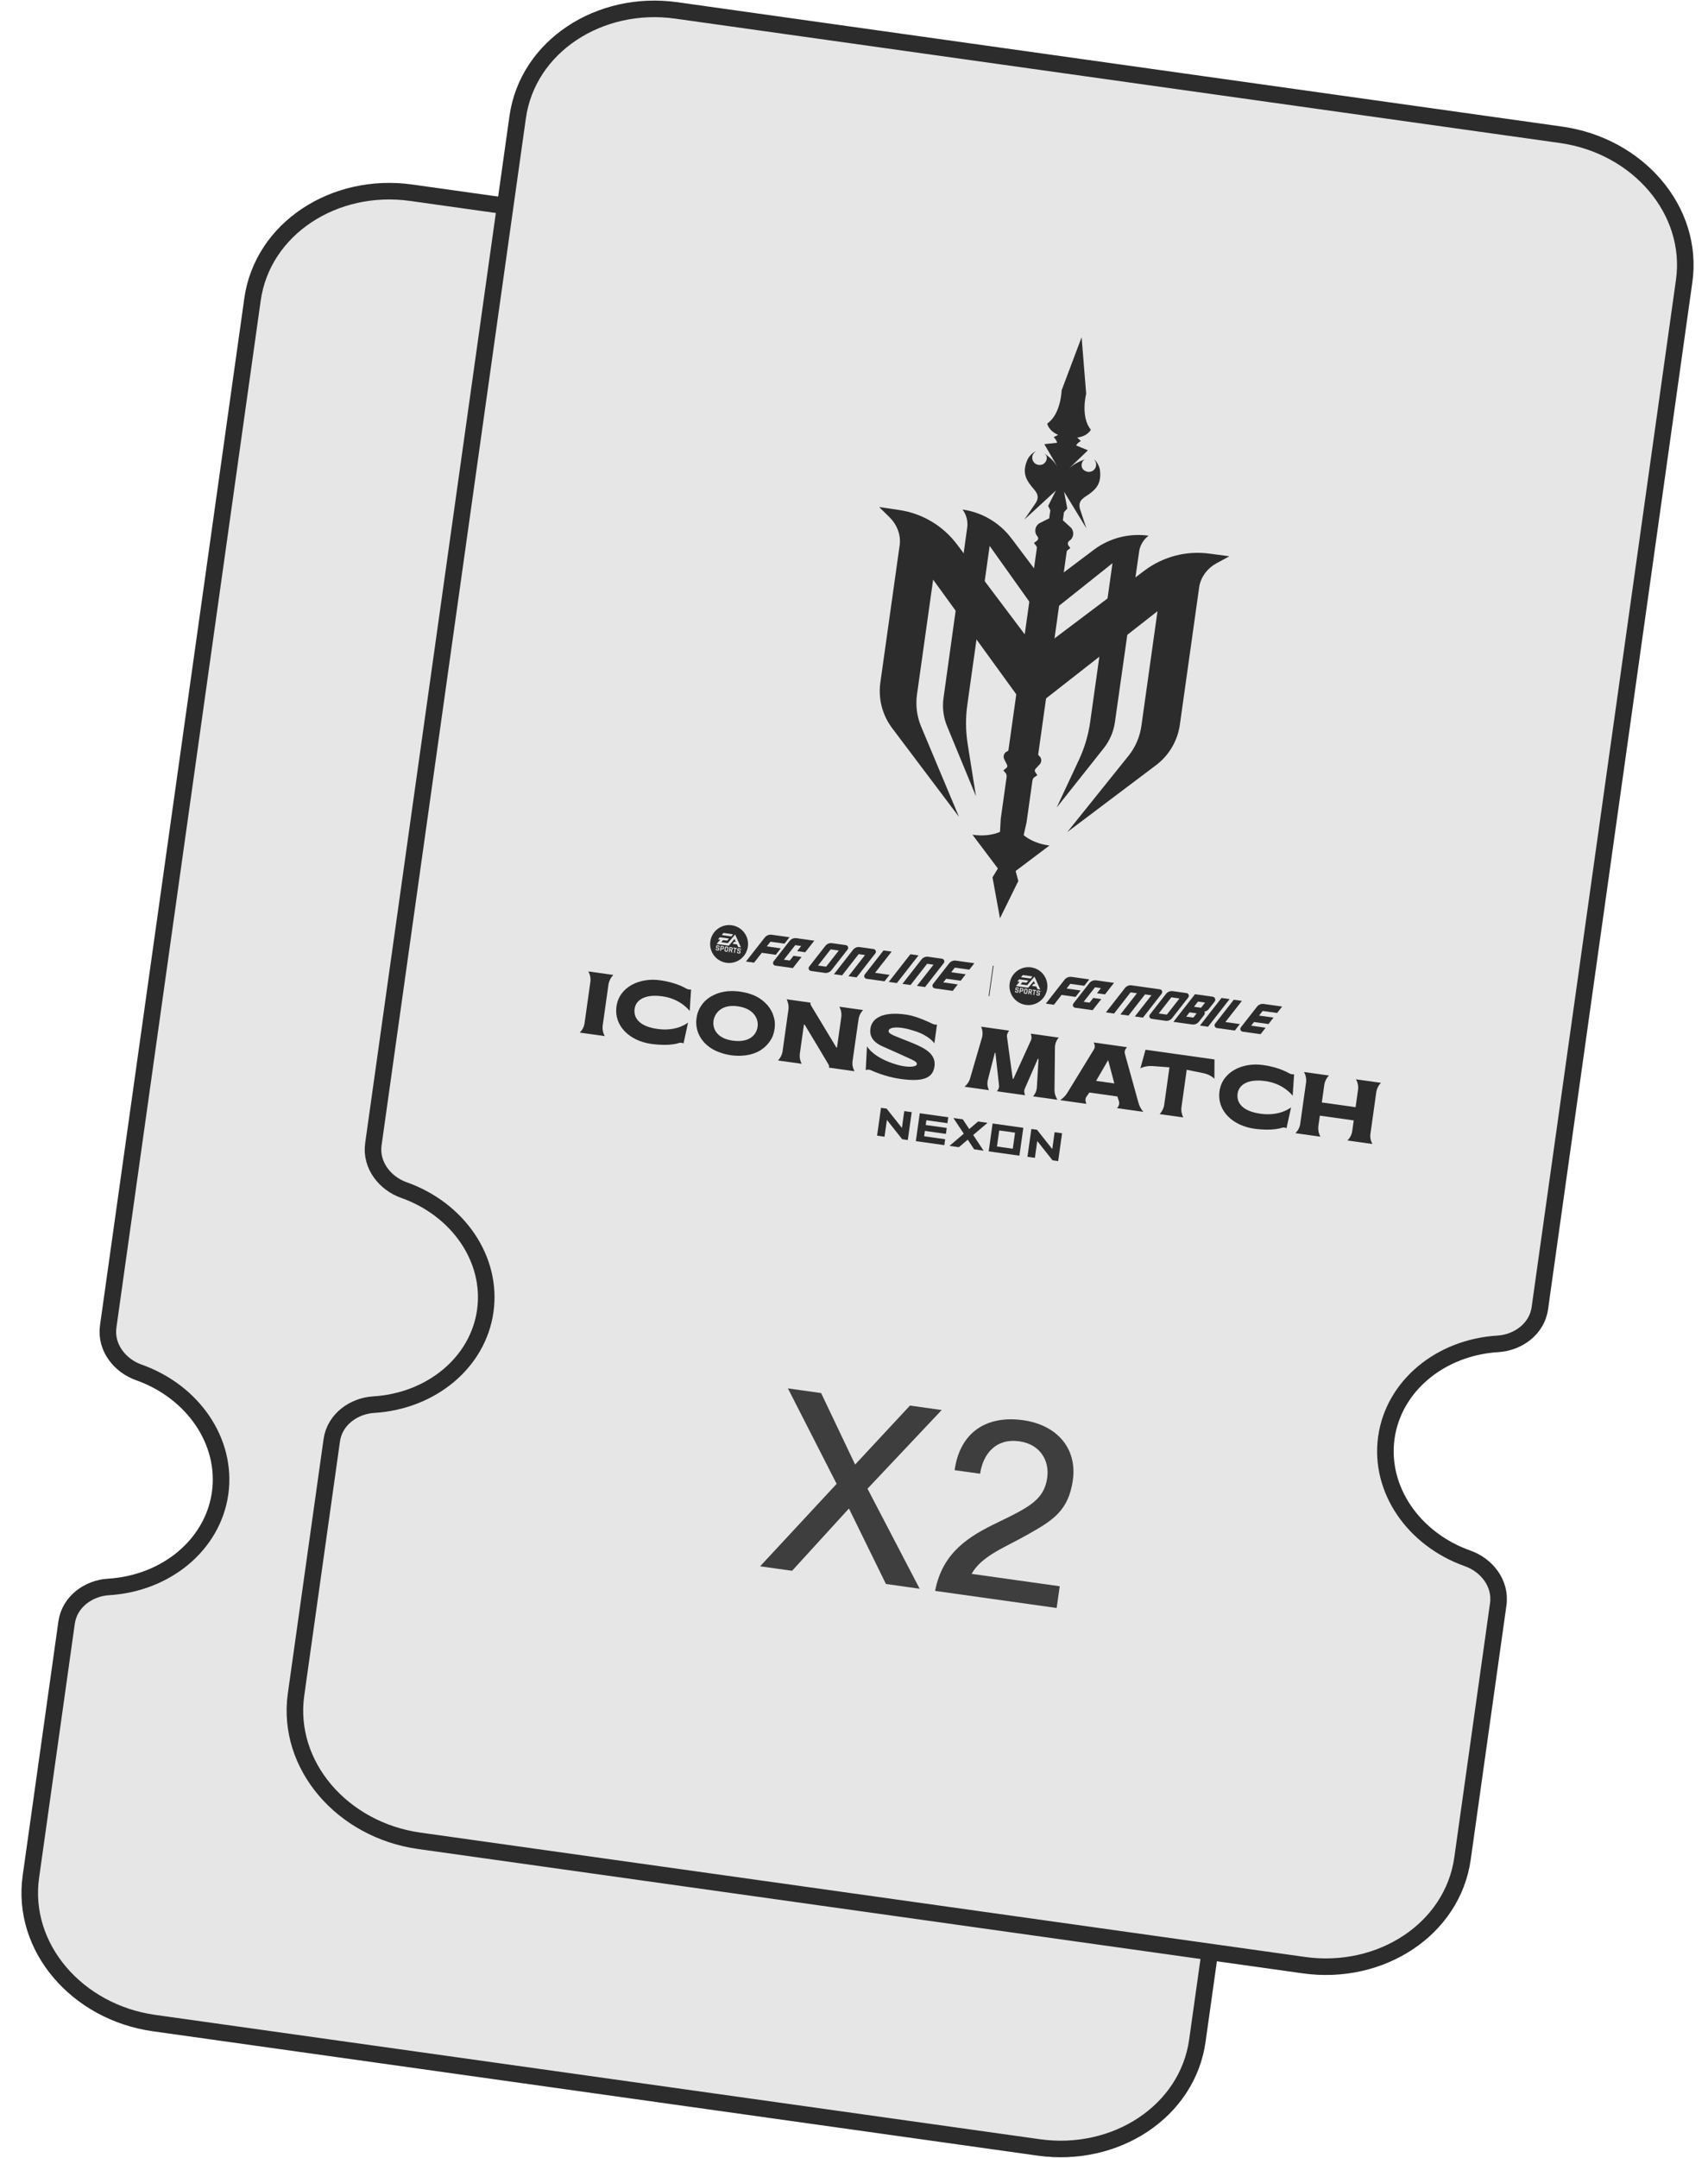 <svg width="76" height="96" viewBox="0 0 76 96" fill="none" xmlns="http://www.w3.org/2000/svg">
<path d="M57.662 14.106C61.084 14.587 63.582 17.469 63.14 20.615L56.719 66.305C56.586 67.252 55.722 67.84 54.856 67.893C52.295 68.049 50.212 69.765 49.889 72.064C49.566 74.362 51.095 76.586 53.514 77.441C54.332 77.73 55 78.534 54.867 79.481L53.278 90.787C52.836 93.933 49.64 96.014 46.218 95.533L6.854 90.001C3.432 89.52 0.932 86.639 1.374 83.492L2.963 72.187C3.096 71.239 3.961 70.651 4.827 70.599C7.388 70.443 9.47 68.727 9.794 66.429C10.117 64.13 8.588 61.906 6.169 61.051C5.351 60.761 4.682 59.958 4.815 59.01L11.236 13.321C11.678 10.174 14.876 8.093 18.297 8.574L57.662 14.106Z" fill="#E6E6E6" stroke="#2D2C2C" stroke-width="0.737"/>
<path d="M69.461 5.997C72.883 6.478 75.381 9.359 74.939 12.506L68.518 58.196C68.385 59.143 67.521 59.731 66.655 59.784C64.094 59.939 62.011 61.656 61.688 63.955C61.365 66.253 62.895 68.477 65.313 69.332C66.131 69.621 66.799 70.424 66.666 71.372L65.077 82.678C64.635 85.824 61.439 87.905 58.017 87.424L18.653 81.892C15.231 81.411 12.731 78.53 13.173 75.383L14.762 64.077C14.895 63.13 15.76 62.542 16.626 62.489C19.187 62.334 21.27 60.618 21.593 58.319C21.916 56.021 20.387 53.797 17.968 52.941C17.15 52.652 16.481 51.848 16.614 50.901L23.035 5.211C23.477 2.065 26.675 -0.017 30.097 0.464L69.461 5.997Z" fill="#E6E6E6" stroke="#2D2C2C" stroke-width="0.737"/>
<path opacity="0.9" d="M33.823 69.68L37.227 66.013L35.06 61.766L36.537 61.974L38.05 65.154L40.491 62.53L41.902 62.728L38.601 66.228L40.921 70.678L39.421 70.467L37.775 67.109L35.245 69.88L33.823 69.68ZM42.477 65.403C42.713 63.725 43.886 62.95 45.53 63.181C47.03 63.392 47.937 64.437 47.738 65.847C47.546 67.214 46.829 67.645 45.77 68.244C44.76 68.827 43.688 69.198 43.233 70.017L47.154 70.568L47.018 71.535L41.609 70.774C41.943 69.043 43.129 68.338 44.405 67.724C45.803 67.048 46.462 66.71 46.597 65.744C46.705 64.977 46.286 64.25 45.353 64.119C44.342 63.977 43.751 64.641 43.61 65.562L42.477 65.403Z" fill="#2D2C2C"/>
<path d="M40.926 49.526L40.752 50.766L42.019 50.944L42.056 50.681L41.121 50.55L41.154 50.312L42.09 50.444L42.127 50.179L41.191 50.048L41.221 49.836L42.157 49.967L42.194 49.704L40.926 49.526Z" fill="#2D2C2C"/>
<path d="M46.822 51.119L46.142 50.259L45.892 50.224L45.718 51.463L46.049 51.51L46.154 50.76L46.835 51.62L47.085 51.655L47.259 50.416L46.927 50.369L46.822 51.119Z" fill="#2D2C2C"/>
<path d="M44.462 50.291L45.166 50.389L45.066 51.104L44.361 51.005L44.462 50.291ZM43.993 51.221L45.36 51.413L45.534 50.173L44.167 49.981L43.993 51.221Z" fill="#2D2C2C"/>
<path d="M40.132 50.179L39.451 49.319L39.201 49.284L39.027 50.523L39.358 50.57L39.464 49.821L40.144 50.681L40.394 50.716L40.568 49.476L40.237 49.43L40.132 50.179Z" fill="#2D2C2C"/>
<path d="M43.522 49.892L43.128 50.228L42.841 49.796L42.422 49.737L42.885 50.434L42.249 50.977L42.668 51.036L43.061 50.7L43.347 51.131L43.766 51.19L43.304 50.493L43.942 49.95L43.522 49.892Z" fill="#2D2C2C"/>
<path d="M26.011 45.518L26.27 43.678C26.293 43.515 26.254 43.354 26.18 43.216L27.29 43.372C27.18 43.484 27.104 43.629 27.076 43.791L26.816 45.637C26.799 45.801 26.832 45.955 26.907 46.093L25.797 45.938C25.907 45.825 25.988 45.687 26.011 45.518Z" fill="#2D2C2C"/>
<path d="M27.432 44.769C27.555 43.893 28.485 43.48 29.371 43.61C30.118 43.709 30.524 43.977 30.566 43.994C30.666 44.036 30.751 44.02 30.751 44.02L30.689 44.977C30.689 44.977 30.304 44.44 29.477 44.324C28.655 44.208 28.284 44.517 28.238 44.882C28.187 45.247 28.401 45.66 29.272 45.777C30.149 45.895 30.617 45.489 30.617 45.489L30.414 46.421C30.414 46.421 30.338 46.371 30.229 46.395C30.195 46.401 29.829 46.555 28.99 46.442C28.031 46.313 27.308 45.651 27.432 44.769Z" fill="#2D2C2C"/>
<path d="M32.613 46.296C33.37 46.397 33.662 46.016 33.709 45.684C33.762 45.347 33.563 44.87 32.828 44.767C32.093 44.663 31.794 45.093 31.75 45.409C31.701 45.718 31.855 46.195 32.613 46.296ZM31.458 46.495C31.295 46.355 31.159 46.175 31.072 45.963C30.986 45.745 30.958 45.508 30.996 45.281C31.012 45.166 31.038 45.059 31.086 44.955C31.13 44.844 31.193 44.748 31.261 44.657C31.403 44.477 31.588 44.343 31.778 44.258C32.142 44.082 32.566 44.058 32.963 44.119C33.256 44.166 33.55 44.252 33.799 44.414C33.87 44.463 33.94 44.512 34.004 44.571C34.162 44.71 34.298 44.89 34.385 45.102C34.425 45.208 34.455 45.317 34.472 45.43C34.495 45.661 34.462 45.895 34.376 46.111C34.328 46.215 34.27 46.312 34.197 46.402C34.055 46.582 33.875 46.718 33.684 46.807C33.489 46.896 33.294 46.941 33.097 46.958C32.72 46.994 32.328 46.939 31.976 46.8C31.796 46.736 31.616 46.633 31.458 46.495Z" fill="#2D2C2C"/>
<path d="M34.823 46.762L35.082 44.917C35.105 44.754 35.072 44.594 35.003 44.456L36.064 44.605C36.064 44.605 36.05 44.664 36.081 44.719L37.211 46.593C37.22 46.611 37.242 46.608 37.245 46.592L37.434 45.247C37.457 45.084 37.424 44.924 37.349 44.786L38.405 44.934C38.295 45.047 38.224 45.192 38.201 45.355L37.937 47.194C37.913 47.363 37.947 47.518 38.022 47.656L36.885 47.496C36.885 47.496 36.912 47.422 36.861 47.348C36.838 47.312 36.035 45.956 35.809 45.591C35.795 45.572 35.773 45.575 35.769 45.602L35.591 46.865C35.568 47.033 35.601 47.188 35.671 47.325L34.62 47.178C34.725 47.065 34.8 46.925 34.823 46.762Z" fill="#2D2C2C"/>
<path d="M38.765 47.616C38.651 47.556 38.522 47.605 38.522 47.605L38.577 46.546C38.577 46.546 38.853 47.068 39.927 47.369C40.369 47.498 40.777 47.477 40.796 47.347C40.809 47.254 40.717 47.197 40.367 47.042C40.006 46.88 39.699 46.737 39.27 46.55C38.805 46.345 38.684 46.056 38.734 45.747C38.792 45.333 39.232 44.968 40.361 45.143C40.823 45.214 41.467 45.532 41.508 45.554C41.613 45.597 41.693 45.58 41.693 45.58L41.576 46.413C41.576 46.413 41.357 46.077 40.709 45.869C39.982 45.628 39.563 45.691 39.54 45.855C39.519 46.007 39.798 46.074 40.59 46.396C41.189 46.642 41.657 46.902 41.581 47.446C41.503 48.001 40.996 48.13 40.055 47.997C39.353 47.899 38.765 47.616 38.765 47.616Z" fill="#2D2C2C"/>
<path d="M43.178 47.932L43.703 46.13C43.737 45.968 43.72 45.811 43.656 45.674L44.903 45.849C44.84 45.94 44.789 46.022 44.811 46.147C44.811 46.147 45.058 47.98 45.063 47.986C45.066 48.004 45.082 48.006 45.096 47.986L45.867 46.295C45.922 46.181 45.896 46.089 45.866 45.984L47.112 46.16C47.008 46.273 46.948 46.42 46.942 46.585L46.922 48.459C46.915 48.63 46.965 48.787 47.051 48.926L45.968 48.774C46.067 48.66 46.131 48.52 46.138 48.354L46.211 47.126C46.214 47.099 46.182 47.095 46.173 47.121C46.171 47.132 45.608 48.413 45.608 48.413C45.553 48.527 45.577 48.63 45.614 48.724L44.362 48.548C44.423 48.468 44.475 48.376 44.449 48.25C44.449 48.25 44.298 46.869 44.295 46.857C44.293 46.829 44.266 46.825 44.262 46.852L43.955 48.047C43.916 48.208 43.939 48.361 44.003 48.498L42.92 48.346C43.046 48.236 43.138 48.099 43.178 47.932Z" fill="#2D2C2C"/>
<path d="M49.584 48.199L49.308 47.161L48.773 48.086L49.584 48.199ZM47.524 48.565L48.676 46.684C48.742 46.571 48.711 46.473 48.664 46.377L50.15 46.586C50.078 46.665 50.021 46.751 50.053 46.878L50.642 49.003C50.696 49.216 50.764 49.325 50.872 49.463L49.707 49.299C49.775 49.214 49.82 49.132 49.793 49.006L49.719 48.779L48.473 48.604L48.334 48.801C48.274 48.914 48.3 49.007 48.341 49.107L47.176 48.943C47.318 48.841 47.414 48.755 47.524 48.565Z" fill="#2D2C2C"/>
<path d="M51.804 49.143L52.037 47.483L51.263 47.424C51.059 47.417 50.881 47.453 50.743 47.528L50.971 46.7L54.041 47.132L54.036 47.991C53.924 47.881 53.765 47.792 53.566 47.747C53.345 47.7 52.805 47.591 52.805 47.591L52.572 49.251C52.549 49.414 52.582 49.574 52.651 49.712L51.601 49.564C51.705 49.451 51.781 49.306 51.804 49.143Z" fill="#2D2C2C"/>
<path d="M54.264 48.541C54.387 47.664 55.316 47.251 56.203 47.381C56.949 47.481 57.356 47.749 57.398 47.766C57.497 47.807 57.583 47.792 57.583 47.792L57.52 48.749C57.52 48.749 57.135 48.212 56.308 48.095C55.486 47.98 55.115 48.288 55.069 48.654C55.018 49.019 55.232 49.432 56.104 49.549C56.981 49.666 57.449 49.26 57.449 49.26L57.245 50.192C57.245 50.192 57.169 50.142 57.06 50.166C57.026 50.172 56.66 50.326 55.821 50.214C54.863 50.085 54.14 49.422 54.264 48.541Z" fill="#2D2C2C"/>
<path d="M60.17 50.318L60.236 49.844L58.729 49.632L58.661 50.111C58.644 50.275 58.678 50.43 58.753 50.568L57.642 50.412C57.752 50.3 57.833 50.161 57.856 49.993L58.115 48.153C58.138 47.99 58.1 47.829 58.025 47.691L59.135 47.847C59.025 47.959 58.949 48.104 58.926 48.267L58.817 49.045L60.319 49.256L60.428 48.478C60.451 48.315 60.413 48.154 60.338 48.016L61.448 48.172C61.338 48.284 61.262 48.429 61.239 48.592L60.98 50.437C60.957 50.6 60.991 50.755 61.066 50.893L59.956 50.737C60.066 50.625 60.146 50.486 60.17 50.318Z" fill="#2D2C2C"/>
<path d="M32.549 42.179L32.496 42.172L32.487 42.236L32.54 42.244C32.544 42.244 32.548 42.243 32.552 42.24C32.555 42.237 32.557 42.233 32.558 42.228L32.562 42.2C32.563 42.194 32.562 42.19 32.559 42.186C32.557 42.182 32.553 42.18 32.549 42.179Z" fill="#2D2C2C"/>
<path d="M32.352 42.151L32.314 42.146C32.309 42.145 32.305 42.146 32.301 42.15C32.298 42.153 32.296 42.157 32.295 42.162L32.279 42.278C32.278 42.283 32.279 42.288 32.281 42.292C32.284 42.296 32.287 42.298 32.292 42.299L32.331 42.304C32.335 42.305 32.339 42.304 32.343 42.301C32.346 42.297 32.349 42.293 32.349 42.288L32.365 42.172C32.366 42.167 32.365 42.162 32.363 42.158C32.36 42.154 32.357 42.152 32.352 42.151Z" fill="#2D2C2C"/>
<path d="M32.161 42.123L32.107 42.115L32.097 42.185L32.151 42.193C32.156 42.194 32.16 42.193 32.163 42.19C32.167 42.186 32.169 42.182 32.17 42.177L32.175 42.144C32.175 42.138 32.174 42.134 32.172 42.13C32.169 42.126 32.166 42.124 32.161 42.123Z" fill="#2D2C2C"/>
<path d="M33.016 42.237L33.018 42.224C33.018 42.223 33.018 42.222 33.018 42.221C33.018 42.222 33.018 42.223 33.017 42.223L33.009 42.233L33.008 42.233L33.002 42.221C33.002 42.221 33.002 42.22 33.001 42.219C33.001 42.22 33.002 42.22 33.001 42.221L32.999 42.235L32.996 42.234L32.999 42.212L33.003 42.213L33.009 42.227L33.02 42.215L33.023 42.216L33.02 42.238L33.016 42.237ZM32.993 42.215L32.985 42.214L32.982 42.232L32.978 42.232L32.98 42.214L32.972 42.212L32.972 42.209L32.994 42.212L32.993 42.215ZM32.946 42.378C32.944 42.392 32.937 42.402 32.927 42.41C32.916 42.418 32.904 42.422 32.891 42.42L32.834 42.412C32.821 42.41 32.81 42.404 32.802 42.394C32.795 42.383 32.792 42.371 32.794 42.358L32.797 42.335L32.831 42.34L32.834 42.362C32.835 42.371 32.84 42.376 32.85 42.377L32.888 42.383C32.893 42.383 32.897 42.382 32.901 42.379C32.904 42.376 32.906 42.371 32.907 42.366L32.91 42.342C32.912 42.33 32.907 42.323 32.897 42.321L32.849 42.314C32.835 42.312 32.825 42.306 32.817 42.296C32.809 42.285 32.806 42.273 32.807 42.26L32.812 42.227C32.814 42.214 32.82 42.203 32.831 42.195C32.841 42.187 32.853 42.184 32.867 42.186L32.922 42.194C32.936 42.196 32.946 42.202 32.954 42.212C32.962 42.222 32.965 42.234 32.963 42.248L32.96 42.268L32.926 42.263L32.923 42.244C32.921 42.235 32.916 42.23 32.907 42.228L32.869 42.223C32.864 42.222 32.86 42.224 32.857 42.227C32.853 42.23 32.851 42.234 32.851 42.24L32.848 42.259C32.846 42.27 32.851 42.277 32.862 42.279L32.91 42.285C32.923 42.287 32.933 42.294 32.941 42.304C32.95 42.315 32.953 42.327 32.951 42.34L32.946 42.378ZM32.785 42.212L32.727 42.204L32.7 42.393L32.66 42.387L32.687 42.198L32.629 42.19L32.635 42.154L32.79 42.175L32.785 42.212ZM32.544 42.371L32.52 42.278L32.482 42.272L32.47 42.361L32.43 42.355L32.462 42.129L32.561 42.143C32.575 42.145 32.585 42.151 32.593 42.162C32.601 42.173 32.605 42.185 32.603 42.197L32.597 42.237C32.596 42.247 32.592 42.256 32.585 42.264C32.578 42.271 32.569 42.276 32.56 42.278L32.587 42.377L32.544 42.371ZM32.43 42.07L31.887 41.994L32.048 41.803L31.951 41.79L32.032 41.695L32.436 41.751L32.356 41.847L32.174 41.821L32.093 41.916L32.385 41.957L32.711 41.573L32.969 42.146L32.844 42.128L32.792 42.014L32.596 41.987L32.677 41.892L32.741 41.901L32.683 41.771L32.43 42.07ZM32.388 42.3C32.386 42.313 32.38 42.324 32.369 42.332C32.358 42.34 32.347 42.343 32.333 42.341L32.279 42.334C32.266 42.332 32.255 42.325 32.247 42.315C32.239 42.304 32.236 42.292 32.238 42.279L32.256 42.149C32.258 42.136 32.264 42.125 32.275 42.117C32.285 42.109 32.297 42.106 32.311 42.108L32.365 42.116C32.378 42.117 32.389 42.124 32.397 42.134C32.405 42.145 32.408 42.157 32.406 42.17L32.388 42.3ZM32.209 42.191C32.207 42.204 32.2 42.214 32.19 42.222C32.179 42.23 32.167 42.233 32.154 42.232L32.091 42.223L32.08 42.306L32.04 42.3L32.072 42.074L32.174 42.089C32.187 42.091 32.198 42.097 32.206 42.108C32.214 42.118 32.217 42.13 32.215 42.143L32.209 42.191ZM32 42.245C31.998 42.259 31.992 42.27 31.981 42.277C31.971 42.285 31.959 42.289 31.945 42.287L31.889 42.279C31.875 42.277 31.865 42.271 31.857 42.261C31.849 42.25 31.846 42.239 31.848 42.225L31.852 42.203L31.886 42.207L31.889 42.229C31.89 42.238 31.895 42.243 31.904 42.244L31.943 42.25C31.948 42.25 31.952 42.249 31.955 42.246C31.959 42.243 31.961 42.239 31.961 42.233L31.965 42.209C31.967 42.197 31.962 42.19 31.951 42.188L31.903 42.181C31.89 42.18 31.879 42.173 31.871 42.163C31.863 42.152 31.86 42.14 31.862 42.127L31.867 42.094C31.869 42.081 31.875 42.071 31.885 42.063C31.896 42.054 31.908 42.051 31.921 42.053L31.977 42.061C31.99 42.063 32.001 42.069 32.009 42.079C32.017 42.09 32.02 42.101 32.018 42.115L32.015 42.135L31.98 42.13L31.978 42.111C31.976 42.102 31.971 42.097 31.962 42.096L31.924 42.09C31.919 42.09 31.915 42.091 31.912 42.094C31.908 42.097 31.906 42.101 31.905 42.107L31.903 42.126C31.901 42.138 31.905 42.144 31.916 42.146L31.964 42.153C31.977 42.154 31.988 42.161 31.996 42.172C32.004 42.182 32.007 42.194 32.005 42.207L32 42.245ZM32.193 41.504L32.622 41.565L32.542 41.66L32.113 41.599L32.193 41.504ZM32.559 41.162C32.098 41.097 31.672 41.418 31.607 41.88C31.542 42.341 31.863 42.767 32.325 42.832C32.786 42.897 33.212 42.576 33.277 42.114C33.342 41.653 33.021 41.227 32.559 41.162Z" fill="#2D2C2C"/>
<path d="M34.499 42.958L35.279 43.068L35.666 42.573L35.307 42.522L35.143 42.731L34.879 42.694L35.386 42.047L35.649 42.084L35.471 42.312L35.83 42.363L36.233 41.849L35.44 41.737C35.323 41.721 35.205 41.768 35.132 41.861L34.423 42.767C34.366 42.839 34.409 42.945 34.499 42.958Z" fill="#2D2C2C"/>
<path d="M34.119 42.102L34.283 41.893L34.906 41.98L35.131 41.695L34.341 41.584C34.221 41.567 34.102 41.615 34.027 41.71L33.193 42.775L33.553 42.826L33.896 42.388L34.519 42.476L34.742 42.19L34.119 42.102Z" fill="#2D2C2C"/>
<path d="M43.131 43.138L43.355 42.851L42.533 42.735C42.419 42.719 42.306 42.765 42.235 42.855L41.517 43.775C41.459 43.849 41.503 43.957 41.596 43.97L42.393 44.082L42.617 43.795L41.973 43.704L42.101 43.54L42.746 43.631L42.97 43.343L42.325 43.253L42.486 43.047L43.131 43.138Z" fill="#2D2C2C"/>
<path d="M38.937 43.278L39.675 42.334L39.313 42.283L38.481 43.349C38.423 43.423 38.467 43.531 38.56 43.544L39.357 43.656L39.582 43.369L38.937 43.278Z" fill="#2D2C2C"/>
<path d="M41.915 42.65L41.301 42.563C41.187 42.547 41.074 42.593 41.003 42.684L40.155 43.77L40.516 43.82L41.254 42.876L41.538 42.916L40.8 43.86L41.161 43.911L41.994 42.845C42.051 42.771 42.008 42.663 41.915 42.65Z" fill="#2D2C2C"/>
<path d="M38.869 42.22L38.255 42.133C38.141 42.117 38.028 42.163 37.957 42.254L37.108 43.34L37.47 43.391L38.208 42.446L38.492 42.486L37.754 43.43L38.115 43.481L38.948 42.415C39.006 42.341 38.962 42.233 38.869 42.22Z" fill="#2D2C2C"/>
<path d="M36.761 43.005L36.742 43.003L36.458 42.963L36.399 42.955L36.435 42.908L36.949 42.251L36.961 42.235L36.981 42.238L37.264 42.278L37.323 42.286L37.287 42.333L36.773 42.99L36.761 43.005ZM37.637 42.046L37.023 41.959C36.909 41.944 36.796 41.989 36.725 42.08L36.007 42.999C35.949 43.073 35.993 43.182 36.085 43.195L36.699 43.281C36.813 43.297 36.926 43.251 36.997 43.161L37.716 42.241C37.773 42.167 37.729 42.059 37.637 42.046Z" fill="#2D2C2C"/>
<path d="M40.508 42.452L39.546 43.684L39.907 43.734L40.87 42.503L40.508 42.452Z" fill="#2D2C2C"/>
<path d="M47.84 44.831L48.618 44.94L49.004 44.447L48.646 44.396L48.482 44.605L48.219 44.568L48.724 43.922L48.987 43.959L48.809 44.187L49.168 44.238L49.57 43.724L48.779 43.613C48.661 43.596 48.544 43.644 48.471 43.737L47.764 44.641C47.708 44.713 47.75 44.818 47.84 44.831Z" fill="#2D2C2C"/>
<path d="M47.46 43.977L47.623 43.768L48.245 43.855L48.469 43.57L47.681 43.459C47.562 43.443 47.443 43.491 47.368 43.586L46.536 44.648L46.895 44.699L47.237 44.262L47.859 44.349L48.082 44.064L47.46 43.977Z" fill="#2D2C2C"/>
<path d="M56.827 45.065L57.051 44.778L56.231 44.663C56.117 44.647 56.004 44.693 55.933 44.783L55.216 45.701C55.158 45.775 55.202 45.883 55.295 45.896L56.091 46.008L56.315 45.721L55.671 45.63L55.799 45.467L56.443 45.557L56.667 45.27L56.023 45.18L56.184 44.975L56.827 45.065Z" fill="#2D2C2C"/>
<path d="M54.525 45.468L55.261 44.526L54.9 44.475L54.069 45.539C54.011 45.612 54.055 45.721 54.148 45.734L54.944 45.846L55.168 45.559L54.525 45.468Z" fill="#2D2C2C"/>
<path d="M51.921 45.137L51.901 45.134L51.618 45.094L51.559 45.086L51.596 45.039L52.108 44.383L52.12 44.368L52.14 44.37L52.423 44.41L52.482 44.419L52.446 44.465L51.933 45.121L51.921 45.137ZM52.795 44.179L52.182 44.093C52.069 44.077 51.955 44.123 51.885 44.213L51.168 45.131C51.11 45.204 51.154 45.312 51.246 45.325L51.859 45.412C51.973 45.428 52.086 45.382 52.157 45.291L52.874 44.374C52.931 44.3 52.888 44.192 52.795 44.179Z" fill="#2D2C2C"/>
<path d="M54.353 44.396L53.393 45.625L53.753 45.676L54.713 44.447L54.353 44.396Z" fill="#2D2C2C"/>
<path d="M51.611 44.012L50.354 43.835C50.24 43.819 50.127 43.865 50.056 43.955L49.21 45.039L49.571 45.09L50.307 44.147L50.59 44.187L49.854 45.13L50.214 45.18L50.951 44.237L51.235 44.277L50.498 45.22L50.858 45.271L51.689 44.207C51.747 44.133 51.703 44.025 51.611 44.012Z" fill="#2D2C2C"/>
<path d="M53.127 44.788L53.307 44.557L53.622 44.601L53.442 44.832L53.127 44.788ZM53.099 45.271L52.783 45.227L52.932 45.036L53.248 45.081L53.099 45.271ZM53.602 45.022C53.599 45.014 53.594 45.007 53.589 45.001C53.644 44.994 53.724 44.971 53.783 44.895L54.047 44.557C54.077 44.519 54.084 44.469 54.066 44.423C54.047 44.378 54.007 44.347 53.959 44.34L53.173 44.23L52.213 45.459L53.042 45.575L53.042 45.575C53.158 45.592 53.276 45.544 53.348 45.452L53.564 45.175C53.606 45.122 53.62 45.066 53.602 45.022Z" fill="#2D2C2C"/>
<path d="M45.868 44.05L45.816 44.043L45.807 44.107L45.859 44.115C45.864 44.115 45.868 44.114 45.871 44.111C45.874 44.108 45.876 44.104 45.877 44.099L45.881 44.071C45.882 44.065 45.881 44.061 45.879 44.057C45.876 44.053 45.873 44.051 45.868 44.05Z" fill="#2D2C2C"/>
<path d="M45.672 44.022L45.634 44.017C45.629 44.016 45.625 44.017 45.621 44.021C45.618 44.024 45.616 44.028 45.615 44.033L45.599 44.149C45.598 44.154 45.599 44.159 45.601 44.163C45.604 44.167 45.607 44.169 45.612 44.17L45.651 44.176C45.655 44.176 45.659 44.175 45.663 44.172C45.666 44.169 45.669 44.164 45.669 44.159L45.685 44.043C45.686 44.038 45.685 44.033 45.683 44.029C45.68 44.025 45.677 44.023 45.672 44.022Z" fill="#2D2C2C"/>
<path d="M45.48 43.996L45.426 43.988L45.416 44.059L45.471 44.066C45.475 44.067 45.479 44.066 45.483 44.063C45.486 44.059 45.488 44.055 45.489 44.05L45.494 44.017C45.495 44.011 45.494 44.007 45.491 44.003C45.489 43.999 45.485 43.997 45.48 43.996Z" fill="#2D2C2C"/>
<path d="M46.335 44.11L46.337 44.097C46.337 44.096 46.337 44.095 46.338 44.094C46.337 44.095 46.337 44.096 46.336 44.096L46.328 44.106L46.327 44.106L46.322 44.094C46.321 44.093 46.321 44.093 46.321 44.092C46.32 44.093 46.321 44.093 46.321 44.094L46.319 44.108L46.315 44.107L46.318 44.085L46.322 44.086L46.328 44.1L46.339 44.088L46.342 44.089L46.339 44.111L46.335 44.11ZM46.312 44.088L46.304 44.087L46.301 44.105L46.297 44.105L46.3 44.087L46.291 44.085L46.292 44.082L46.313 44.085L46.312 44.088ZM46.265 44.251C46.263 44.265 46.257 44.275 46.246 44.283C46.235 44.291 46.223 44.295 46.21 44.293L46.154 44.285C46.14 44.283 46.13 44.277 46.122 44.267C46.114 44.256 46.111 44.245 46.113 44.231L46.116 44.208L46.151 44.213L46.153 44.235C46.154 44.244 46.16 44.249 46.169 44.25L46.207 44.256C46.212 44.256 46.216 44.255 46.22 44.252C46.223 44.249 46.225 44.245 46.226 44.239L46.229 44.215C46.231 44.203 46.227 44.196 46.216 44.194L46.168 44.188C46.155 44.186 46.144 44.179 46.136 44.169C46.128 44.158 46.125 44.146 46.127 44.133L46.131 44.1C46.133 44.087 46.139 44.077 46.15 44.069C46.16 44.06 46.173 44.057 46.186 44.059L46.242 44.067C46.255 44.069 46.265 44.075 46.273 44.085C46.281 44.096 46.284 44.107 46.282 44.121L46.279 44.141L46.245 44.136L46.242 44.117C46.241 44.108 46.235 44.103 46.226 44.102L46.189 44.096C46.184 44.096 46.179 44.097 46.176 44.1C46.173 44.103 46.171 44.107 46.17 44.113L46.167 44.132C46.166 44.143 46.17 44.15 46.181 44.152L46.229 44.158C46.242 44.16 46.252 44.166 46.261 44.177C46.269 44.188 46.272 44.2 46.27 44.213L46.265 44.251ZM46.104 44.085L46.046 44.077L46.019 44.266L45.979 44.26L46.006 44.071L45.949 44.063L45.954 44.027L46.109 44.048L46.104 44.085ZM45.864 44.244L45.839 44.151L45.801 44.145L45.789 44.233L45.749 44.228L45.781 44.002L45.88 44.016C45.894 44.018 45.905 44.024 45.913 44.035C45.92 44.046 45.924 44.058 45.922 44.071L45.916 44.11C45.915 44.12 45.911 44.129 45.904 44.136C45.897 44.144 45.889 44.148 45.88 44.151L45.906 44.25L45.864 44.244ZM45.75 43.943L45.206 43.867L45.367 43.676L45.27 43.663L45.351 43.568L45.756 43.624L45.675 43.72L45.493 43.694L45.412 43.789L45.704 43.83L46.03 43.446L46.288 44.019L46.163 44.001L46.111 43.888L45.915 43.86L45.996 43.765L46.06 43.774L46.002 43.645L45.75 43.943ZM45.707 44.173C45.705 44.186 45.699 44.197 45.688 44.205C45.678 44.213 45.666 44.216 45.652 44.214L45.599 44.207C45.585 44.205 45.574 44.199 45.566 44.188C45.558 44.177 45.555 44.165 45.557 44.151L45.575 44.022C45.577 44.009 45.583 43.998 45.594 43.99C45.605 43.982 45.617 43.979 45.63 43.981L45.684 43.989C45.697 43.991 45.708 43.997 45.716 44.007C45.724 44.018 45.727 44.03 45.725 44.043L45.707 44.173ZM45.528 44.063C45.526 44.077 45.52 44.087 45.509 44.095C45.498 44.103 45.486 44.106 45.473 44.105L45.411 44.096L45.399 44.179L45.359 44.173L45.391 43.947L45.493 43.962C45.506 43.964 45.517 43.97 45.525 43.981C45.533 43.991 45.536 44.003 45.534 44.016L45.528 44.063ZM45.319 44.118C45.317 44.132 45.311 44.142 45.301 44.151C45.29 44.159 45.278 44.162 45.265 44.16L45.208 44.152C45.195 44.15 45.184 44.144 45.176 44.134C45.169 44.123 45.166 44.112 45.167 44.098L45.171 44.076L45.206 44.081L45.208 44.102C45.209 44.111 45.214 44.116 45.224 44.117L45.262 44.123C45.267 44.123 45.271 44.122 45.275 44.119C45.278 44.116 45.28 44.112 45.281 44.106L45.284 44.082C45.286 44.07 45.281 44.063 45.271 44.061L45.222 44.055C45.209 44.053 45.199 44.047 45.19 44.036C45.182 44.025 45.179 44.013 45.181 44L45.186 43.967C45.188 43.954 45.194 43.944 45.205 43.936C45.215 43.928 45.227 43.925 45.241 43.926L45.296 43.934C45.309 43.936 45.32 43.942 45.328 43.952C45.336 43.963 45.339 43.974 45.337 43.988L45.334 44.008L45.3 44.003L45.297 43.984C45.295 43.975 45.29 43.97 45.281 43.969L45.243 43.963C45.238 43.963 45.234 43.964 45.231 43.967C45.227 43.97 45.225 43.974 45.224 43.98L45.222 43.999C45.22 44.011 45.225 44.017 45.236 44.019L45.284 44.026C45.297 44.027 45.307 44.034 45.315 44.045C45.323 44.055 45.326 44.067 45.325 44.08L45.319 44.118ZM45.512 43.377L45.941 43.438L45.861 43.533L45.432 43.473L45.512 43.377ZM45.879 43.035C45.417 42.97 44.991 43.291 44.926 43.753C44.861 44.214 45.182 44.641 45.644 44.705C46.105 44.77 46.532 44.449 46.597 43.987C46.661 43.526 46.34 43.099 45.879 43.035Z" fill="#2D2C2C"/>
<path d="M44.022 44.313L43.99 44.309L44.179 42.961L44.211 42.965L44.022 44.313Z" fill="#2D2C2C"/>
<path d="M44.965 36.708C44.518 37.124 43.865 37.227 43.27 37.133L44.742 39.087L46.697 37.615C46.098 37.541 45.499 37.262 45.184 36.739L45.094 36.59L44.965 36.708Z" fill="#2D2C2C"/>
<path d="M44.404 38.635L44.163 39.031L44.495 40.852L45.312 39.192L45.191 38.749L45.678 36.585L45.939 34.732C45.945 34.689 45.961 34.648 45.985 34.613C45.995 34.599 46.008 34.588 46.022 34.578L46.159 34.486L46.065 34.349C46.035 34.304 46.039 34.243 46.077 34.203L46.263 34.003C46.367 33.892 46.353 33.715 46.232 33.621L46.224 33.614C46.204 33.599 46.194 33.575 46.198 33.55L47.463 24.551C47.467 24.519 47.484 24.491 47.51 24.471L47.627 24.383L47.547 24.276C47.522 24.244 47.512 24.203 47.517 24.163L47.518 24.159C47.524 24.118 47.547 24.082 47.581 24.06C47.791 23.922 47.818 23.612 47.619 23.442L47.293 23.145L47.343 22.787L47.49 22.624L47.348 21.874L48.341 23.504L48.087 22.739C47.919 22.304 48.162 22.182 48.445 21.994C48.742 21.776 49.025 21.53 48.943 20.907C48.924 20.761 48.818 20.549 48.709 20.461C48.695 20.45 48.681 20.439 48.666 20.428C48.744 20.497 48.787 20.604 48.772 20.715C48.739 20.951 48.459 21.092 48.229 20.914C48.17 20.868 48.133 20.797 48.129 20.723C48.121 20.579 48.182 20.483 48.293 20.427C48.034 20.525 47.797 20.628 47.553 20.855L48.41 20.032L47.884 19.817C47.945 19.691 48.097 19.62 48.097 19.62L47.933 19.466C48.405 19.405 48.539 19.117 48.539 19.117C48.066 18.542 48.331 17.517 48.331 17.517L48.128 15.004L47.239 17.363C47.239 17.363 47.212 18.422 46.598 18.844C46.598 18.844 46.648 19.158 47.084 19.346L46.884 19.45C46.884 19.45 47.011 19.559 47.035 19.698L46.469 19.759L47.067 20.787C46.895 20.501 46.718 20.354 46.474 20.171C46.571 20.261 46.613 20.351 46.547 20.505C46.521 20.567 46.448 20.64 46.385 20.663C46.122 20.756 45.902 20.548 45.934 20.316C45.95 20.205 46.02 20.115 46.115 20.069C46.098 20.076 46.081 20.082 46.064 20.089C45.935 20.144 45.775 20.319 45.716 20.454C45.466 21.03 45.67 21.345 45.896 21.635C46.116 21.894 46.316 22.078 46.034 22.451L45.579 23.116L46.984 21.823L46.64 22.505L46.736 22.701L46.686 23.059L46.294 23.256C46.053 23.365 45.995 23.674 46.163 23.864C46.188 23.892 46.199 23.93 46.194 23.967C46.189 24.002 46.171 24.033 46.143 24.053L46.008 24.155L46.113 24.294C46.132 24.319 46.14 24.351 46.136 24.383L44.873 33.364C44.87 33.389 44.854 33.409 44.831 33.419L44.821 33.423C44.679 33.48 44.617 33.646 44.687 33.782L44.809 34.022C44.834 34.072 44.821 34.134 44.776 34.17L44.646 34.273L44.753 34.401C44.763 34.413 44.773 34.427 44.778 34.443C44.792 34.483 44.796 34.527 44.79 34.57L44.53 36.424L44.404 38.635Z" fill="#2D2C2C"/>
<path d="M51.505 27.19L50.787 32.298C50.72 32.773 50.529 33.223 50.233 33.601L47.491 37.016L51.437 34.042C52.015 33.607 52.398 32.959 52.499 32.242L53.366 26.076C53.449 25.64 53.739 25.271 54.129 25.059L54.704 24.747L53.8 24.627C52.779 24.493 51.746 24.765 50.923 25.385L46.164 28.972L42.578 24.212C41.958 23.39 41.04 22.843 40.021 22.69L39.119 22.557L39.586 23.016C39.903 23.327 40.079 23.761 40.039 24.203L39.172 30.37C39.072 31.087 39.262 31.814 39.697 32.392L42.671 36.339L40.977 32.3C40.796 31.855 40.736 31.37 40.803 30.895L41.521 25.787L45.785 31.666L51.505 27.19Z" fill="#2D2C2C"/>
<path d="M44.036 24.286L46.363 27.555L49.502 25.055L48.508 32.125C48.426 32.704 48.259 33.267 48.012 33.797L47.018 35.926L49.112 33.287C49.372 32.959 49.542 32.569 49.606 32.154L50.685 24.549C50.725 24.264 50.877 24.005 51.108 23.832C50.241 23.71 49.362 23.937 48.663 24.464L46.577 26.036L45.005 23.95C44.478 23.251 43.695 22.79 42.829 22.668C43.002 22.899 43.078 23.189 43.037 23.474L41.979 31.082C41.926 31.498 41.982 31.92 42.142 32.307L43.427 35.421L43.058 33.101C42.966 32.523 42.961 31.936 43.042 31.357L44.036 24.286Z" fill="#2D2C2C"/>
</svg>

